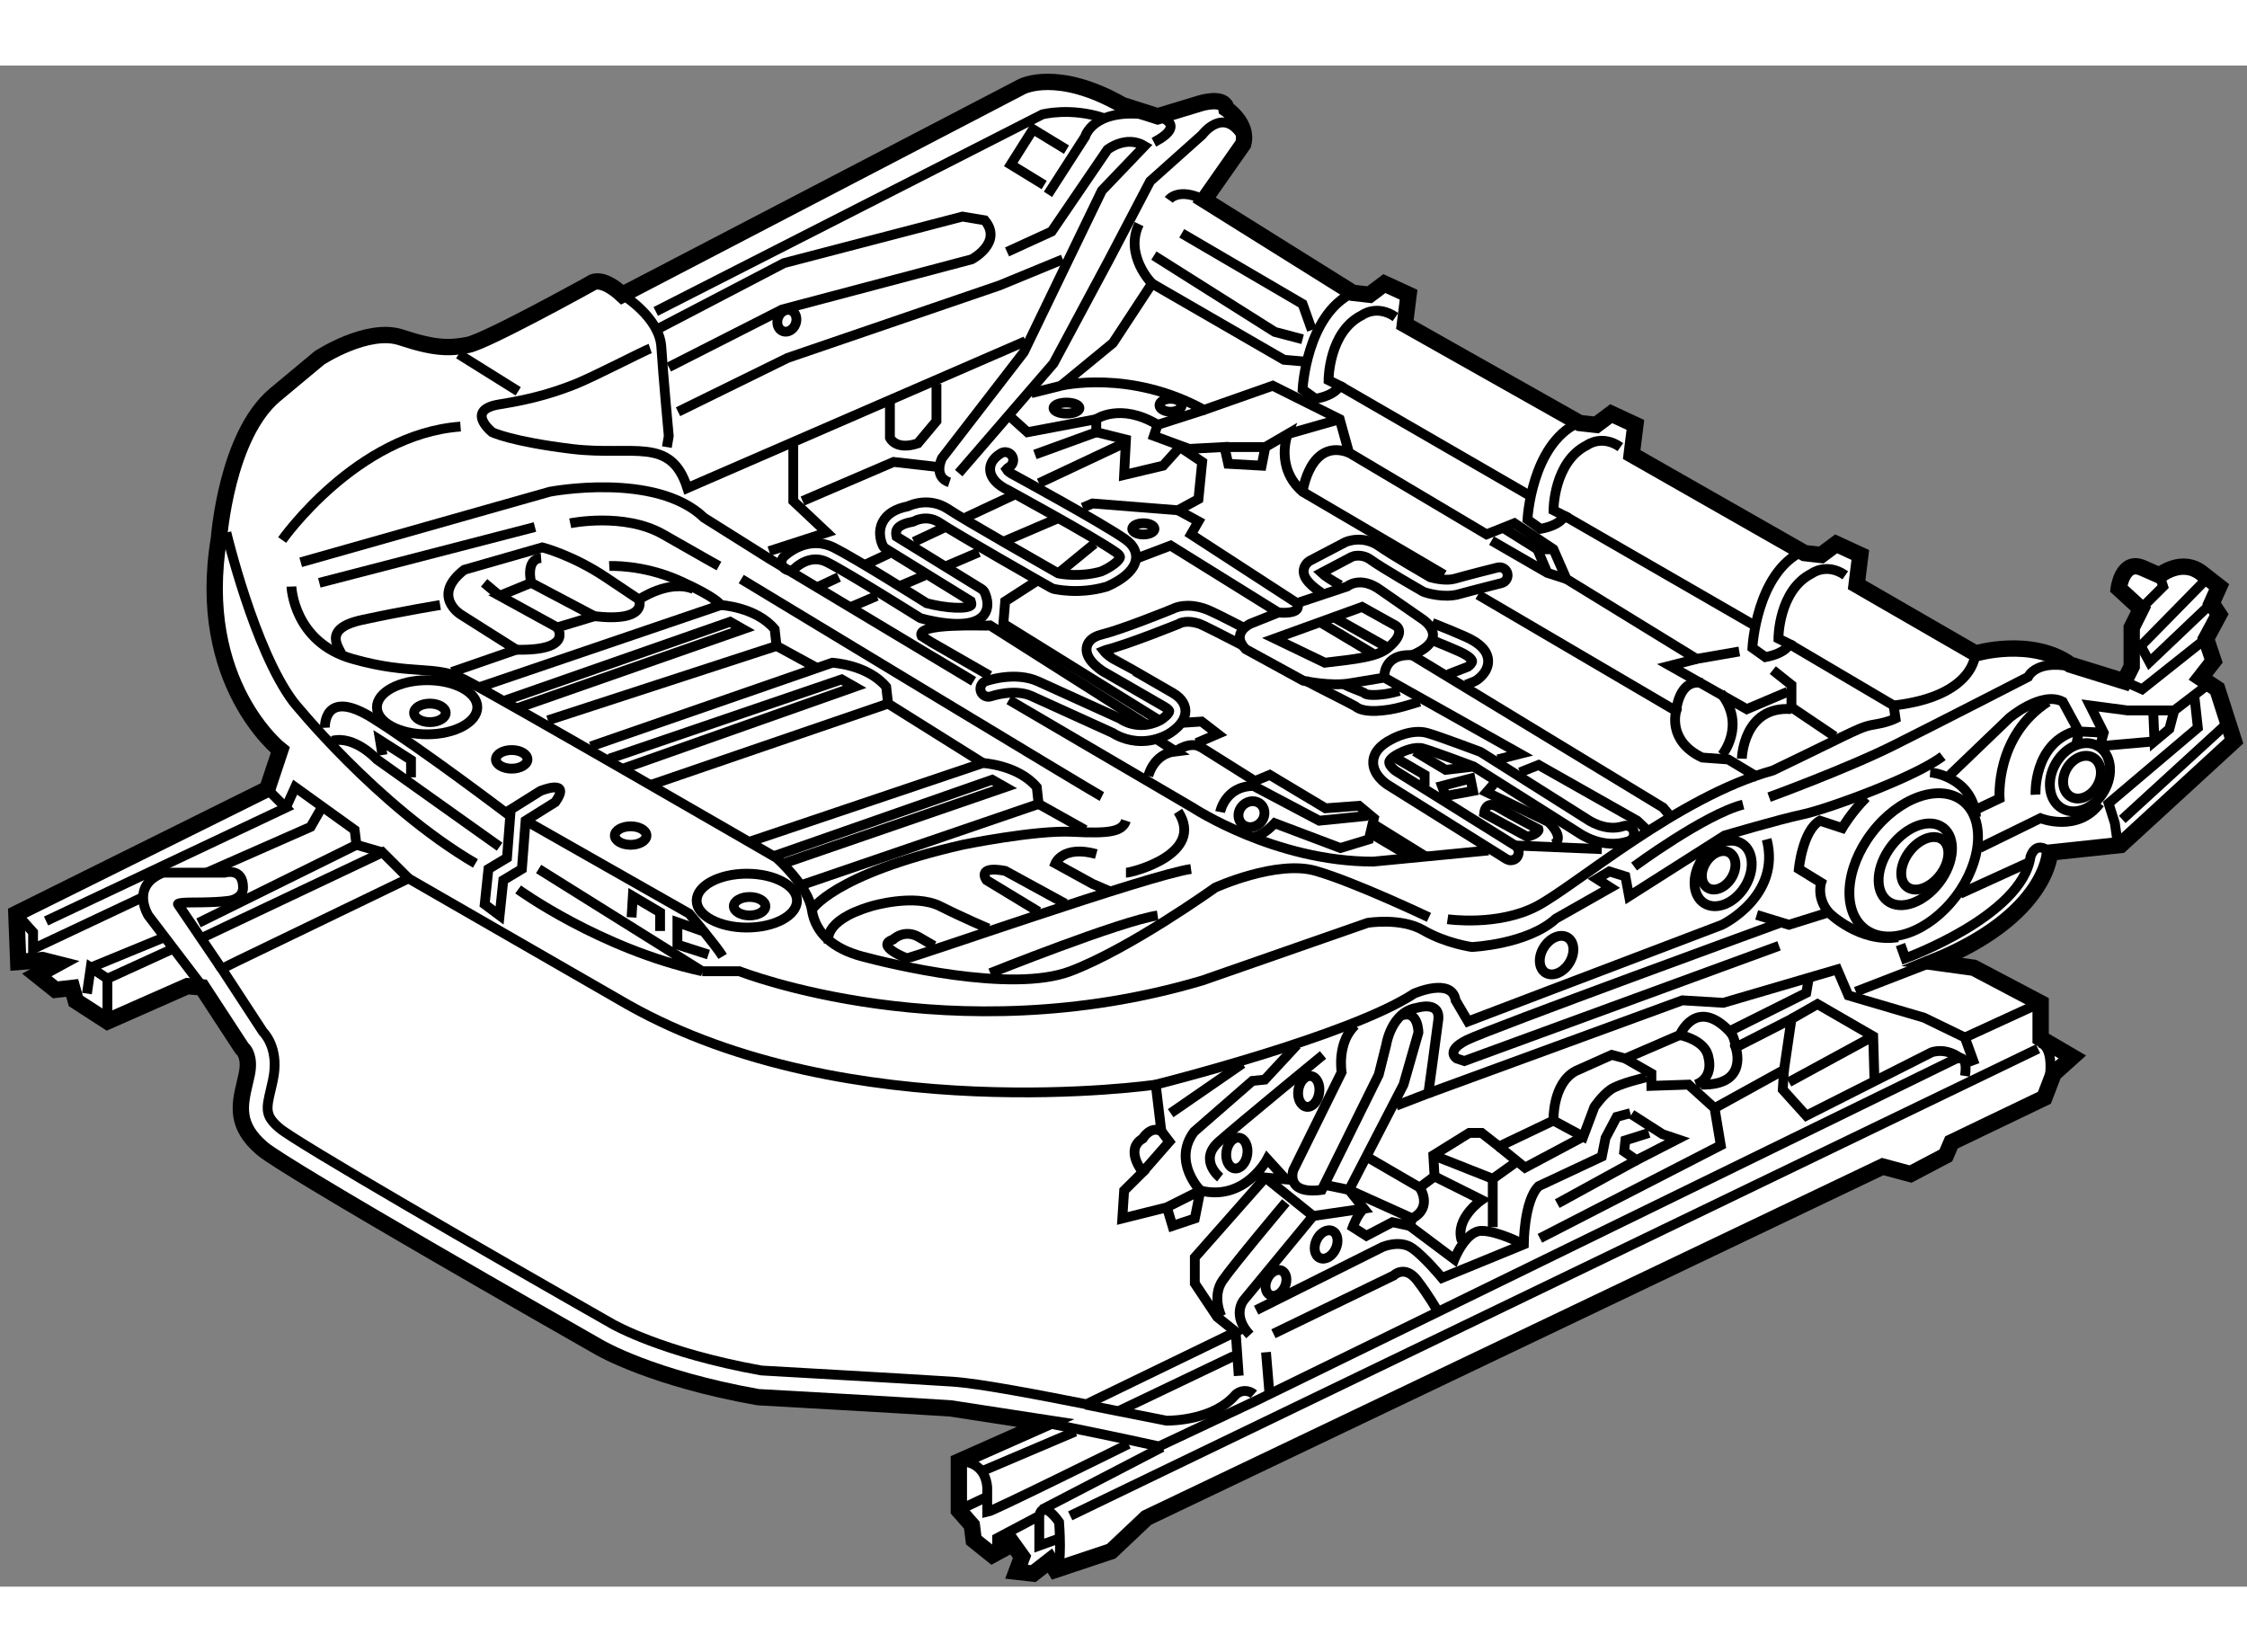 <?xml version="1.0" encoding="utf-8"?>
<!-- Generator: Adobe Illustrator 15.1.0, SVG Export Plug-In . SVG Version: 6.00 Build 0)  -->
<!DOCTYPE svg PUBLIC "-//W3C//DTD SVG 1.1//EN" "http://www.w3.org/Graphics/SVG/1.1/DTD/svg11.dtd">
<svg version="1.1" xmlns="http://www.w3.org/2000/svg" xmlns:xlink="http://www.w3.org/1999/xlink" x="0px" y="0px" width="244.8px"
	 height="180px" viewBox="20.782 131.733 68.759 46.547" enable-background="new 0 0 244.8 180" xml:space="preserve">
	
<rect x="20.782" y="131.733" width="68.759" height="46.547" fill="#808080" stroke="none"/>
	
<g><path fill="#FFFFFF" stroke="#000000" stroke-width="0.5" d="M49.865,172.824c-1.741-0.112-5.814-0.339-5.854-0.341
				c-0.017,0-0.034-0.002-0.05-0.005c-3.221-0.575-4.792-1.491-4.858-1.53c-0.97-0.551-9.546-5.438-10.293-6.07
				c-0.842-0.712-0.694-1.343-0.537-2.012c0.019-0.082,0.04-0.171,0.06-0.263c0.112-0.524-0.095-0.74-0.104-0.751
				c-0.029-0.023-0.044-0.045-0.065-0.076l-1.199-1.834l-0.449-0.038l-2.446,1.079l-0.967-0.625l-0.113-0.4l-0.512,0.058
				l-0.569-0.455l0.626-0.341l-0.456-0.115l-0.739,0.059l-0.057-1.479l7.678-3.812l0.398-1.194c0,0-2.616-2.047-1.876-6.483
				c0,0,0.228-3.128,1.706-4.379l1.366-1.138c0,0,1.478-0.968,2.502-0.626c1.024,0.34,1.479,0.34,2.048,0.228
				c0.569-0.113,3.754-1.877,3.754-1.877s0.285-0.285,0.967,0.341l12.229-6.369c0,0,1.08-0.57,3.071,0.566l1.082,0.344l1.308-0.397
				c0,0,0.739-0.229,0.795,0.168c0,0,0.683,0.456,0.513,1.08l-1.196,1.707l4.55,2.844l0.513,0.058l0.454-0.341l0.74,0.341
				l-0.114,0.91l5.346,3.016l0.513,0.057l0.456-0.343l0.739,0.343l-0.113,0.908l5.29,3.015l0.511,0.058l0.456-0.341l0.739,0.341
				l-0.113,0.911l3.64,2.102c0,0,1.707-0.51,2.901,0.344l1.649,0.511l0.228-0.456v-1.191l0.284-0.569l-0.682-0.627
				c0,0,0.113-0.909,0.739-0.624l0.513,0.225c0,0,0.682-0.566,1.307-0.057l0.513,0.401l-0.228,0.51l0.228,0.343l-0.398,0.739
				l0.228,0.683l-0.4,0.512l0.513,0.341l0.511,1.593l-3.469,3.184l-2.161,0.23c0,0-0.057,1.932-3.583,3.354l1.251,0.172l2.047,1.079
				v1.083l0.968,0.566l-0.57,0.513l-0.283,0.738l-2.844,1.365l-0.171,0.399l-1.08,0.569l-0.854-0.229l-22.524,10.75l-1.081,1.022
				l-1.706,0.569l-0.172-0.283l-0.511,0.398l-0.511-0.058l0.17-0.455l-0.285-0.398l-0.626,0.342l-0.568-0.455l-0.057-0.457
				l-0.398-0.455v-1.495l2.654-1.177L49.865,172.824z"></path><path fill="none" stroke="#000000" stroke-width="0.3" d="M27.568,159.371l1.257,1.923c0.145,0.152,0.492,0.626,0.309,1.481
				c-0.021,0.098-0.043,0.19-0.063,0.281c-0.143,0.604-0.191,0.811,0.269,1.197c0.521,0.44,6.372,3.822,10.176,5.986
				c0.02,0.011,1.524,0.88,4.566,1.426c0.346,0.021,4.164,0.234,5.837,0.341c0.861,0.056,2.732,0.422,4.106,0.692l4.57-2.216
				l-0.568-0.457l-0.683-1.024v-0.796l2.16-2.445l0.625,0.057l-0.568-0.624c0,0-0.683,1.307-2.047,0.965l-0.17,0.854l-0.684,0.229
				l-0.17-0.569l-1.365,0.341l0.056-0.854l0.57-0.566c0,0-0.57-0.686,0-1.026c0,0,0.228-0.398,0.568-0.226l-0.171-1.423
				c0,0-9.385,1.365-16.152-2.446l-6.713-3.865l-5.175,2.499L27.568,159.371z"></path><path fill="none" stroke="#000000" stroke-width="0.3" d="M54,172.708c1.075,0.221,2.269,0.446,2.479,0.493
				c0.219,0,1.442-0.036,2.091-0.772c0.15-0.169,0.408-0.185,0.579-0.036"></path><path fill="none" stroke="#000000" stroke-width="0.3" d="M62.176,138.687c-1.422,0.685-1.535,2.958-1.535,2.958l0.398,0.286
				c0.626-0.114,0.739-0.399,0.739-0.399l-0.342-0.17c0,0,0-1.479,1.024-1.99c0,0,0.454-0.341,1.024,0.057"></path><path fill="none" stroke="#000000" stroke-width="0.3" d="M69.058,142.67c-1.42,0.681-1.535,2.955-1.535,2.955l0.398,0.286
				c0.625-0.114,0.739-0.397,0.739-0.397l-0.341-0.172c0,0,0-1.479,1.024-1.991c0,0,0.455-0.341,1.023,0.058"></path><path fill="none" stroke="#000000" stroke-width="0.3" d="M75.941,146.593c-1.422,0.682-1.535,2.959-1.535,2.959l0.398,0.283
				c0.625-0.115,0.739-0.398,0.739-0.398l-0.341-0.169c0,0,0-1.479,1.023-1.993c0,0,0.456-0.341,1.023,0.057"></path><line fill="none" stroke="#000000" stroke-width="0.3" x1="61.779" y1="141.531" x2="67.581" y2="144.887"></line><line fill="none" stroke="#000000" stroke-width="0.3" x1="68.66" y1="145.514" x2="74.576" y2="148.927"></line><path fill="none" stroke="#000000" stroke-width="0.3" d="M60.698,140.791l-0.627-0.054l-4.038-2.334l-1.194,1.82l-1.592,1.308
				c0,0,2.104-0.511,4.378,0.74l2.104-0.74l2.048,1.023l0.285,1.025l4.208,2.5l0.853-0.34l1.194,0.796l0.398,0.91l3.982,2.445
				l1.308-0.227"></path><polyline fill="none" stroke="#000000" stroke-width="0.3" points="56.091,137.549 59.788,139.883 60.642,140.109 		"></polyline><polyline fill="none" stroke="#000000" stroke-width="0.3" points="56.944,136.867 60.642,139.03 60.925,139.826 		"></polyline><path fill="none" stroke="#000000" stroke-width="0.3" d="M56.034,138.403c0,0-0.854-0.854-0.398-1.819"></path><path fill="none" stroke="#000000" stroke-width="0.3" d="M56.546,135.843c0,0,0.284-0.398,1.08,0"></path><path fill="none" stroke="#000000" stroke-width="0.3" d="M50.119,144.205l2.9-3.356l1.707-3.186l1.251-2.389l1.592-1.422
				c0,0,0.625-0.851,1.195,0"></path><path fill="none" stroke="#000000" stroke-width="0.3" d="M56.206,133.285c0,0,0.967,0.227-0.114,0.796"></path><path fill="none" stroke="#000000" stroke-width="0.3" d="M52.85,135.674l1.137-1.765c0,0,0.227-0.854,1.82-0.682"></path><path fill="none" stroke="#000000" stroke-width="0.3" d="M40.848,139.257l11.831-6.029c0,0,0.853-0.226,1.876,0.112"></path><path fill="none" stroke="#000000" stroke-width="0.3" d="M40.848,139.826l3.925-2.048l5.46-1.423l0.682,0.114
				c0.57,0.681-0.397,1.193-0.397,1.193l-5.802,1.536l-3.469,1.763"></path><polyline fill="none" stroke="#000000" stroke-width="0.3" points="52.734,135.39 51.712,134.763 52.394,133.684 53.417,134.307 
						"></polyline><polyline fill="none" stroke="#000000" stroke-width="0.3" points="41.53,142.327 44.886,140.679 51.37,138.46 53.305,137.663 		
				"></polyline><path fill="none" stroke="#000000" stroke-width="0.3" d="M51.598,137.436l1.365-0.625l1.707-2.504c0,0,0.568-0.454,1.137-0.113
				l-1.308,1.366l-2.39,4.947l-2.502,3.242c0,0-0.285,0.57,0.228,0.739"></path><ellipse transform="matrix(-0.931 -0.366 0.366 -0.931 35.557 285.936)" fill="none" stroke="#000000" stroke-width="0.3" cx="44.886" cy="139.597" rx="0.284" ry="0.342"></ellipse><polyline fill="none" stroke="#000000" stroke-width="0.3" points="44.317,146.593 46.081,146.023 45.057,145.059 45.057,143.351 
						"></polyline><path fill="none" stroke="#000000" stroke-width="0.3" d="M48.014,142.042v1.082c0,0,0.17,0.398,0.854,0.17l0.57-0.682v-1.137"></path><polyline fill="none" stroke="#000000" stroke-width="0.3" points="75.03,150.233 75.601,150.688 75.601,151.37 76.927,152.263 		
				"></polyline><path fill="none" stroke="#000000" stroke-width="0.3" d="M66.009,147.926l6.065,3.559c0,0-0.285,0.911,0.796,1.424l0.797,0.058
				l0.91,0.548"></path><path fill="none" stroke="#000000" stroke-width="0.3" d="M64.972,147.316l-4.331-2.542c-0.854-0.742-0.456-1.765-0.456-1.765
				l-0.683,0.398l-0.113,0.57l-1.023-0.057l-0.114-0.514l-1.08,0.058l-1.081-0.398l0.114-0.341c-1.138-0.685-1.877-0.172-1.877-0.172
				v0.398l0.909,0.227l-0.057,1.083l1.194-0.284l0.512-0.57l0.683,0.455l-0.114,1.138l-0.626,0.341l0.626,0.341l-0.228,0.397
				l3.241,2.105l1.537-0.51c0,0,0.398-0.345,1.023,0.112l1.309,0.909c0,0,0.853,0.57-0.342,1.08l7.679,4.666l0.208,0.247"></path><path fill="none" stroke="#000000" stroke-width="0.3" d="M61.323,150.007l-1.535-0.739l2.673-0.968l1.024,0.57
				c0,0,0.366,0.187-0.228,0.682C62.915,149.835,62.29,149.892,61.323,150.007z"></path><path fill="none" stroke="#000000" stroke-width="0.3" d="M50.082,148.818c-0.437,0-0.908-0.112-1.108-0.167
				c-0.024-0.008-0.045-0.016-0.066-0.031c-0.022-0.013-2.16-1.361-2.823-1.693c-0.512-0.256-0.95,0.163-0.969,0.182
				c-0.097,0.097-0.253,0.097-0.347-0.002c-0.095-0.095-0.095-0.25,0-0.347c0.028-0.025,0.704-0.688,1.535-0.273
				c0.648,0.325,2.553,1.522,2.834,1.699c0.608,0.159,1.25,0.188,1.361,0.06c0.01-0.01,0.013-0.053-0.011-0.122l-2.603-1.605
				c-0.039-0.022-0.07-0.057-0.089-0.099c-0.02-0.036-0.177-0.372-0.008-0.711c0.126-0.247,0.386-0.413,0.774-0.488
				c0.152-0.07,0.693-0.273,1.238,0.088c0.469,0.315,3.046,1.782,3.365,1.964c0.131,0.027,0.685,0.118,1.309-0.057
				c0.267-0.112,0.567-0.322,0.582-0.442c0.002-0.034-0.047-0.091-0.129-0.148c-0.719-0.499-3.306-1.904-3.333-1.92
				c-0.071-0.03-0.494-0.244-0.514-0.596c-0.007-0.138,0.044-0.339,0.334-0.513c0.116-0.069,0.267-0.031,0.337,0.084
				c0.07,0.116,0.032,0.268-0.085,0.337c-0.053,0.032-0.079,0.059-0.089,0.071c0.028,0.05,0.142,0.135,0.238,0.177
				c0.121,0.067,2.65,1.443,3.392,1.957c0.309,0.213,0.354,0.447,0.337,0.603c-0.052,0.481-0.755,0.792-0.896,0.852
				c-0.007,0.002-0.017,0.004-0.024,0.007c-0.851,0.243-1.577,0.065-1.606,0.061c-0.022-0.008-0.043-0.016-0.063-0.027
				c-0.119-0.065-2.914-1.656-3.427-1.999c-0.383-0.256-0.765-0.048-0.769-0.045c-0.023,0.013-0.049,0.021-0.077,0.025
				c-0.239,0.043-0.402,0.125-0.456,0.232c-0.037,0.075-0.025,0.161-0.011,0.214l2.601,1.604c0.043,0.029,0.077,0.065,0.096,0.109
				c0.16,0.359,0.066,0.582-0.041,0.707C50.708,148.755,50.405,148.818,50.082,148.818L50.082,148.818z"></path><path fill="none" stroke="#000000" stroke-width="0.3" d="M58.84,149.493c-0.488-0.251-1.261-0.647-1.348-0.675
				c-0.385-0.129-0.589-0.023-0.599-0.021c-0.006,0.005-0.02,0.013-0.026,0.016c-0.064,0.025-1.561,0.632-2.252,0.806
				c-0.026,0.009-0.047,0.013-0.063,0.02c0.049,0.064,0.153,0.155,0.249,0.218l0,0c0.001,0,1.188,0.679,1.869,1.075
				c0.324,0.189,0.389,0.412,0.386,0.566c-0.008,0.398-0.472,0.666-0.566,0.716c-0.284,0.144-0.55,0.192-0.782,0.192l0,0
				c-0.457,0-0.786-0.19-0.875-0.25l-2.484-1.128c-0.521-0.237-1.231,0.004-1.238,0.007c-0.128,0.045-0.269-0.021-0.314-0.148
				s0.021-0.271,0.148-0.314c0.037-0.013,0.899-0.314,1.607,0.008l2.503,1.136c0.014,0.009,0.028,0.017,0.042,0.027
				c0.02,0.013,0.522,0.355,1.167,0.036c0.147-0.08,0.298-0.227,0.299-0.291c0-0.013-0.025-0.063-0.142-0.13
				c-0.683-0.398-1.876-1.081-1.876-1.081c-0.178-0.114-0.563-0.402-0.509-0.738c0.022-0.135,0.12-0.312,0.458-0.396
				c0.627-0.155,2.029-0.724,2.173-0.782c0.093-0.048,0.438-0.191,0.978-0.008c0.159,0.051,0.628,0.285,1.219,0.595"></path><path fill="none" stroke="#000000" stroke-width="0.3" d="M64.223,151.196c-0.354,0.114-0.691,0.21-0.928,0.246
				c-0.628,0.098-0.913,0.01-1.04-0.102c-0.358-0.197-1.11-0.561-1.519-0.785"></path><path fill="none" stroke="#000000" stroke-width="0.3" d="M64.609,148.791c0.363,0.142,0.725,0.29,1.022,0.423
				c0.443,0.197,0.668,0.432,0.688,0.715c0.024,0.371-0.333,0.604-0.375,0.627c-0.011,0.008-0.023,0.013-0.035,0.019
				c-0.017,0.008-0.116,0.047-0.269,0.106"></path><path fill="none" stroke="#000000" stroke-width="0.3" d="M61.216,147.865c-0.303-0.202-0.514-0.408-0.539-0.604
				c-0.017-0.136,0.04-0.266,0.157-0.354c0.011-0.009,0.021-0.013,0.033-0.021l1.082-0.567c0.039-0.018,0.547-0.23,1.053,0.131
				c0.354,0.252,1.383,0.845,1.548,0.942c0.142,0.04,0.493,0.116,0.744,0.046c0.397-0.114,1.279-0.336,1.315-0.344
				c0.133-0.033,0.265,0.048,0.299,0.177c0.033,0.134-0.048,0.267-0.18,0.3c-0.009,0.003-0.91,0.229-1.3,0.338
				c-0.459,0.13-0.996-0.039-1.056-0.06c-0.015-0.005-0.03-0.01-0.043-0.018c-0.049-0.029-1.211-0.692-1.614-0.981
				c-0.278-0.197-0.554-0.091-0.557-0.089l-0.938,0.495c0.101,0.096,0.31,0.231,0.579,0.379"></path><path fill="none" stroke="#000000" stroke-width="0.3" d="M65.098,150.363c0.3-0.114,0.532-0.205,0.604-0.234
				c0.059-0.042,0.131-0.119,0.128-0.169c-0.004-0.047-0.091-0.161-0.396-0.297c-0.248-0.111-0.541-0.231-0.841-0.352"></path><path fill="none" stroke="#000000" stroke-width="0.3" d="M61.911,150.67c0.152,0.083,0.556,0.227,0.612,0.258
				c0.018,0.011,0.034,0.023,0.049,0.036c0.034,0.014,0.196,0.063,0.647-0.005c0.107-0.019,0.238-0.048,0.384-0.089"></path><line fill="none" stroke="#000000" stroke-width="0.3" x1="62.745" y1="155.239" x2="63.997" y2="155.979"></line><path fill="none" stroke="#000000" stroke-width="0.3" d="M67.011,156.053c-0.044,0-0.089-0.013-0.13-0.036l-3.64-2.276
				c-0.049-0.031-0.459-0.307-0.438-0.713c0.016-0.271,0.207-0.5,0.572-0.682c0.051-0.029,0.604-0.325,1.086-0.188
				c0.405,0.117,1.563,0.558,1.613,0.574c0.016,0.007,0.03,0.014,0.042,0.023l3.242,2.049c0.018,0.012,0.55,0.385,1.101,0.202
				c0.129-0.044,0.268,0.026,0.31,0.153c0.044,0.131-0.026,0.269-0.155,0.311c-0.793,0.265-1.5-0.239-1.53-0.26l-3.208-2.027
				c-0.168-0.063-1.197-0.451-1.551-0.552c-0.243-0.07-0.604,0.084-0.723,0.148c-0.225,0.113-0.306,0.213-0.31,0.273
				c-0.004,0.087,0.132,0.224,0.209,0.273l3.639,2.272c0.114,0.071,0.149,0.223,0.078,0.339
				C67.173,156.015,67.092,156.053,67.011,156.053L67.011,156.053z"></path><path fill="none" stroke="#000000" stroke-width="0.3" d="M60.469,148.186c0,0,0.229,0.343-0.568,0.286"></path><path fill="none" stroke="#000000" stroke-width="0.3" d="M63.143,150.462c0,0-0.056-0.742,0.854-0.685"></path><polyline fill="none" stroke="#000000" stroke-width="0.3" points="67.295,153.361 67.864,153.135 70.879,154.841 71.201,155.146 
						"></polyline><polyline fill="none" stroke="#000000" stroke-width="0.3" points="45.341,145.059 48.128,143.863 49.607,144.032 		"></polyline><polyline fill="none" stroke="#000000" stroke-width="0.3" points="56.265,151.778 51.485,148.813 51.541,148.128 52.508,147.505 
						"></polyline><path fill="none" stroke="#000000" stroke-width="0.3" d="M55.92,151.939l-4.835-3.069c-0.133,0.018-2.293-0.097-2.104,0.319
				l0.303,0.192l1.782,1.023"></path><line fill="none" stroke="#000000" stroke-width="0.3" x1="53.165" y1="147.271" x2="54.271" y2="146.366"></line><path fill="none" stroke="#000000" stroke-width="0.3" d="M55.543,146.824l1.06-0.402l3.298,2.05l-0.854,0.341
				c0,0-0.624,0.283-0.15,0.778l1.763,0.965c0,0,0.835,0.189,1.461,0.076l1.022-0.17l4.152,2.332l-0.681,0.172"></path><line fill="none" stroke="#000000" stroke-width="0.3" x1="56.206" y1="142.727" x2="57.626" y2="142.271"></line><line fill="none" stroke="#000000" stroke-width="0.3" x1="58.252" y1="143.408" x2="59.503" y2="143.408"></line><path fill="none" stroke="#000000" stroke-width="0.3" d="M60.642,144.774c0,0,0.226-1.65,1.422-1.194"></path><line fill="none" stroke="#000000" stroke-width="0.3" x1="60.186" y1="143.01" x2="61.779" y2="142.555"></line><line fill="none" stroke="#000000" stroke-width="0.3" x1="52.451" y1="143.635" x2="54.329" y2="142.953"></line><polyline fill="none" stroke="#000000" stroke-width="0.3" points="51.655,142.44 52.224,142.953 54.329,142.555 		"></polyline><line fill="none" stroke="#000000" stroke-width="0.3" x1="53.248" y1="141.531" x2="52.336" y2="141.759"></line><ellipse fill="none" stroke="#000000" stroke-width="0.3" cx="56.603" cy="142.129" rx="0.341" ry="0.198"></ellipse><ellipse fill="none" stroke="#000000" stroke-width="0.3" cx="53.417" cy="142.215" rx="0.398" ry="0.169"></ellipse><path fill="none" stroke="#000000" stroke-width="0.3" d="M27.14,160.131l-1.82-2.39c0,0-0.569-0.91,0.455-1.309h1.877
				c0,0,0.568-0.175,0.568,0.456c0,0.34-0.398,0.398-0.398,0.398s-0.284,0.057-1.137,0.057c-0.525,0-0.455,0.057-0.455,0.057
				l1.337,1.971"></path><polyline fill="none" stroke="#000000" stroke-width="0.3" points="24.069,160.983 24.069,159.675 23.558,159.335 23.443,160.131 
						"></polyline><line fill="none" stroke="#000000" stroke-width="0.3" x1="26.06" y1="158.765" x2="24.069" y2="159.675"></line><polyline fill="none" stroke="#000000" stroke-width="0.3" points="26.969,158.423 32.486,155.81 33.283,156.605 		"></polyline><line fill="none" stroke="#000000" stroke-width="0.3" x1="23.558" y1="159.335" x2="25.775" y2="158.423"></line><polyline fill="none" stroke="#000000" stroke-width="0.3" points="21.282,157.685 21.794,158.254 21.794,158.765 25.131,157.192 
						"></polyline><polyline fill="none" stroke="#000000" stroke-width="0.3" points="28.96,153.873 29.53,154.443 22.192,157.91 		"></polyline><polyline fill="none" stroke="#000000" stroke-width="0.3" points="29.53,154.443 29.814,153.815 31.634,155.124 31.69,155.579 
				26.856,157.968 		"></polyline><path fill="none" stroke="#000000" stroke-width="0.3" d="M27.709,146.023c0,0,0.853,3.585,2.048,5.178
				c0,0,2.559,3.184,5.574,4.948"></path><path fill="none" stroke="#000000" stroke-width="0.3" d="M36.07,157.741l0.113-1.079l0.569-0.343l0.114-1.479l0.91-0.569
				c0.512-0.739-0.456-0.341-0.456-0.341l-0.91,0.569l-0.114,1.479l-0.568,0.341l-0.114,1.081L36.07,157.741z"></path><path fill="none" stroke="#000000" stroke-width="0.3" d="M36.07,155.637l-3.754-2.671c0,0-0.682-0.743-1.365-0.57"></path><path fill="none" stroke="#000000" stroke-width="0.3" d="M37.264,156.319l5.005,3.129c-3.128-0.684-5.631-2.503-5.631-2.503"></path><path fill="none" stroke="#000000" stroke-width="0.3" d="M30.724,151.997c0,0-0.058-1.252,1.479-0.284
				c1.536,0.966,4.152,2.956,4.152,2.956"></path><path fill="none" stroke="#000000" stroke-width="0.3" d="M36.867,154.841l5.005,2.844c0,0,0.854,1.021,1.024,1.309"></path><path fill="none" stroke="#000000" stroke-width="0.3" d="M42.27,159.448h1.138c0,0,6.483,2.559,14.163,0.284l5.062-1.765
				c0,0,1.024-0.169,1.707,0.229c0.682,0.398,1.478,0.51,1.478,0.51s1.707-0.074,2.578-0.871l1.669-0.946l-0.418-0.267l0.38-0.229
				l0.493,0.154l0.113,0.605l2.921-1.857c0,0,1.667-0.494,2.388-0.646c0.721-0.15,3.45-1.137,4.285-1.782"></path><path fill="none" stroke="#000000" stroke-width="0.3" d="M29.7,147.676c0,0,0.057,1.703,1.877,2.216
				c1.82,0.514,2.502,0.172,3.412,0.626c0.911,0.454,9.556,5.461,9.556,5.461s0.967,0.853,1.08,1.592
				c0.114,0.738,0.683,1.194,1.536,1.423c0.852,0.227,4.551,1.138,6.369,0.455c1.821-0.684,4.437-2.56,4.437-2.56
				s1.877-0.854,3.072-0.513s3.469,1.423,3.469,1.423"></path><path fill="none" stroke="#000000" stroke-width="0.3" d="M29.984,146.934l7.622-2.159c0,0,3.242-0.626,4.72,0.796l1.991,1.251
				l6.256,3.753"></path><path fill="none" stroke="#000000" stroke-width="0.3" d="M52.166,140.167l-10.351,4.494c-0.512-1.594-1.649-0.969-3.526-1.195
				c-1.877-0.229-2.446-0.513-2.446-0.513s-0.854-0.682,0.228-0.853c1.081-0.17,1.763-0.398,2.332-0.625
				c0.568-0.229,2.104-1.025,2.275-1.083"></path><path fill="none" stroke="#000000" stroke-width="0.3" d="M39.824,138.744c0,0,1.137,0.684,1.194,1.595
				c0.058,0.908,0.228,2.729,0.228,2.729l-0.057,0.341"></path><line fill="none" stroke="#000000" stroke-width="0.3" x1="34.818" y1="140.564" x2="36.639" y2="141.702"></line><path fill="none" stroke="#000000" stroke-width="0.3" d="M29.416,146.252c0,0,2.274-3.242,5.459-3.471"></path><path fill="none" stroke="#000000" stroke-width="0.3" d="M34.61,150.29l1.972-0.682l-1.707-1.08c0,0-0.909-0.569,0.114-1.365
				l2.388-0.685c0,0,0.911,0.229,1.935,0.911c1.024,0.685,1.024,0.685,1.024,0.685s0.91-0.628,1.668-0.322"></path><polygon fill="none" stroke="#000000" stroke-width="0.3" points="38.971,148.584 37.037,147.562 36.07,147.959 37.833,148.927 		
				"></polygon><path fill="none" stroke="#000000" stroke-width="0.3" d="M39.426,147.048c0,0,1.024-0.057,2.162,0.457
				c1.138,0.511,1.251,0.737,1.251,0.737l-7.356,2.503"></path><path fill="none" stroke="#000000" stroke-width="0.3" d="M42.838,148.242c0,0,1.081,0.058,1.649,0.739l0.058,0.512l-6.997,2.277"></path><polyline fill="none" stroke="#000000" stroke-width="0.3" points="36.525,151.428 43.521,148.981 43.123,148.755 36.127,151.201 
						"></polyline><path fill="none" stroke="#000000" stroke-width="0.3" d="M40.715,153.74l7.243-2.482l-0.058-0.513
				c-0.568-0.682-1.649-0.738-1.649-0.738l-7.394,2.561"></path><polyline fill="none" stroke="#000000" stroke-width="0.3" points="39.843,153.249 46.935,150.745 46.536,150.518 39.426,152.944 
						"></polyline><path fill="none" stroke="#000000" stroke-width="0.3" d="M45.303,156.813l7.261-2.484l-0.056-0.513
				c-0.569-0.681-1.649-0.739-1.649-0.739l-7.148,2.41"></path><polyline fill="none" stroke="#000000" stroke-width="0.3" points="44.811,156.132 51.541,153.815 51.142,153.589 44.455,155.928 
						"></polyline><path fill="none" stroke="#000000" stroke-width="0.3" d="M51.655,151.144l5.63,3.3c0,0,2.503,1.649,5.518,1.649l3.527-0.341"></path><path fill="none" stroke="#000000" stroke-width="0.3" d="M46.138,158.556c0,0-0.227-0.646,1.308-1.098c0,0,1.309-0.397,2.104,0
				c0.796,0.398,1.479,0.682,1.479,0.682"></path><path fill="none" stroke="#000000" stroke-width="0.3" d="M52.564,157.627l-1.592-0.965c0,0-0.341-0.455,0.569-0.286l1.838,1.004"></path><path fill="none" stroke="#000000" stroke-width="0.3" d="M54.329,155.862c-1.024-0.283-1.252,0.287-1.252,0.287l1.137,0.625
				l0.531,0.229"></path><path fill="none" stroke="#000000" stroke-width="0.3" d="M45.625,157.57c0,0,0.625-1.079,4.607-1.991
				c0,0,2.218-0.455,3.355-0.398c1.138,0.059,1.536,0,1.649-0.34"></path><path fill="none" stroke="#000000" stroke-width="0.3" d="M55.237,156.433c0.171,0,2.446-0.57,1.593-1.876"></path><path fill="none" stroke="#000000" stroke-width="0.3" d="M57.228,156.319c-1.25,0.172-8.531,2.731-8.702,2.731
				c0,0-0.986-0.381-0.417-0.571c0,0,0.342-0.34,0.795-0.074c0.456,0.265,0.456,0.265,0.456,0.265"></path><path fill="none" stroke="#000000" stroke-width="0.3" d="M51.085,159.506c0,0,3.982-1.596,5.121-1.765"></path><line fill="none" stroke="#000000" stroke-width="0.3" x1="47.958" y1="151.258" x2="50.859" y2="153.076"></line><line fill="none" stroke="#000000" stroke-width="0.3" x1="44.545" y1="149.493" x2="45.796" y2="150.175"></line><line fill="none" stroke="#000000" stroke-width="0.3" x1="52.564" y1="154.328" x2="53.986" y2="155.124"></line><path fill="none" stroke="#000000" stroke-width="0.3" d="M54.499,154.102c-0.228-0.114-11.035-6.655-11.035-6.655"></path><path fill="none" stroke="#000000" stroke-width="0.3" d="M38.231,145.74c0,0,1.65-0.342,2.845,0.34
				c1.194,0.685,1.706,0.968,1.706,0.968"></path><path fill="none" stroke="#000000" stroke-width="0.3" d="M31.236,149.777c0-0.169-0.683-0.796,0.625-1.08
				c1.308-0.283,2.389-0.455,2.389-0.455"></path><line fill="none" stroke="#000000" stroke-width="0.3" x1="30.553" y1="147.562" x2="37.151" y2="145.854"></line><ellipse fill="none" stroke="#000000" stroke-width="0.3" cx="43.72" cy="157.458" rx="0.483" ry="0.283"></ellipse><ellipse fill="none" stroke="#000000" stroke-width="0.3" cx="40.08" cy="155.296" rx="0.484" ry="0.283"></ellipse><path fill="none" stroke="#000000" stroke-width="0.3" d="M36.923,152.966c0,0.154-0.217,0.283-0.483,0.283
				c-0.267,0-0.483-0.129-0.483-0.283c0-0.16,0.216-0.287,0.483-0.287C36.706,152.679,36.923,152.806,36.923,152.966z"></path><ellipse fill="none" stroke="#000000" stroke-width="0.3" cx="43.635" cy="157.287" rx="1.535" ry="0.824"></ellipse><ellipse fill="none" stroke="#000000" stroke-width="0.3" cx="33.937" cy="151.541" rx="0.484" ry="0.284"></ellipse><ellipse fill="none" stroke="#000000" stroke-width="0.3" cx="33.852" cy="151.37" rx="1.536" ry="0.828"></ellipse><path fill="none" stroke="#000000" stroke-width="0.3" d="M56.148,162.917c0,0,5.916-1.479,7.906-2.786
				c0,0,1.156-0.513,1.27,0.207l0.38,0.646l7.773-2.958c0,0,1.82-0.872,1.366-2.615"></path><path fill="none" stroke="#000000" stroke-width="0.3" d="M65.078,157.856c0,0,1.537,0.226,2.73-0.398
				c1.194-0.627,4.323-3.356,7.222-4.152c2.705-1.298,2.637-1.332,3.187-1.423c0.341-0.058,0.568-0.17,0.568-0.17l-0.057-0.397
				l-3.185-1.879"></path><path fill="none" stroke="#000000" stroke-width="0.3" d="M81.23,149.72c0,0,0,1.31-2.503,1.596"></path><line fill="none" stroke="#000000" stroke-width="0.3" x1="61.19" y1="148.773" x2="62.784" y2="149.724"></line><line fill="none" stroke="#000000" stroke-width="0.3" x1="61.608" y1="148.622" x2="63.258" y2="149.552"></line><line fill="none" stroke="#000000" stroke-width="0.3" x1="46.45" y1="147.387" x2="45.758" y2="147.712"></line><line fill="none" stroke="#000000" stroke-width="0.3" x1="47.985" y1="146.666" x2="47.248" y2="147.012"></line><line fill="none" stroke="#000000" stroke-width="0.3" x1="49.658" y1="145.88" x2="48.75" y2="146.307"></line><line fill="none" stroke="#000000" stroke-width="0.3" x1="51.827" y1="144.863" x2="50.349" y2="145.556"></line><line fill="none" stroke="#000000" stroke-width="0.3" x1="55.124" y1="143.314" x2="52.576" y2="144.513"></line><polyline fill="none" stroke="#000000" stroke-width="0.3" points="53.916,145.261 54.213,145.134 56.83,145.342 		"></polyline><path fill="none" stroke="#000000" stroke-width="0.3" d="M51.482,146.305c0.95-0.406,1.663-0.713,1.663-0.713"></path><path fill="none" stroke="#000000" stroke-width="0.3" d="M49.712,147.062c0.342-0.146,0.688-0.294,1.022-0.438"></path><path fill="none" stroke="#000000" stroke-width="0.3" d="M48.36,147.642c0.227-0.097,0.467-0.2,0.715-0.305"></path><path fill="none" stroke="#000000" stroke-width="0.3" d="M46.782,148.318c0,0,0.325-0.139,0.828-0.354"></path><polyline fill="none" stroke="#000000" stroke-width="0.3" points="27.103,156.433 30.288,155.03 30.591,154.5 		"></polyline><line fill="none" stroke="#000000" stroke-width="0.3" x1="31.69" y1="155.579" x2="32.486" y2="155.81"></line><path fill="none" stroke="#000000" stroke-width="0.3" d="M37.833,148.927c0,0,0.531,0.719-1.251,0.682"></path><path fill="none" stroke="#000000" stroke-width="0.3" d="M40.336,148.074c0,0,0.303,0.699-1.365,0.51"></path><path fill="none" stroke="#000000" stroke-width="0.3" d="M37.037,147.562c0,0-0.189-0.722,0.303-0.76"></path><line fill="none" stroke="#000000" stroke-width="0.3" x1="36.07" y1="147.959" x2="35.596" y2="147.562"></line><ellipse fill="none" stroke="#000000" stroke-width="0.3" cx="55.769" cy="145.911" rx="0.341" ry="0.172"></ellipse><path fill="none" stroke="#000000" stroke-width="0.3" d="M56.944,151.847l0.607-0.04l0.493,0.38l-0.53,0.227l0.038,0.19
				l1.631,1.024l0.454-0.189l1.707,1.022l1.023-0.076l0.456,0.38l-0.152,0.646l-0.872,0.266l-2.01-0.759c0,0-0.38,0.419-0.683,0.419"></path><path fill="none" stroke="#000000" stroke-width="0.3" d="M58.119,154.575c0,0,0.152-0.797,1.023-0.797l2.01,1.063l1.479-0.15"></path><path fill="none" stroke="#000000" stroke-width="0.3" d="M55.92,153.476c0,0,0.151-0.682,0.834-0.758l-0.531-0.341"></path><path fill="none" stroke="#000000" stroke-width="0.3" d="M56.754,152.718c0,0,0.455-0.341,0.796-0.114"></path><ellipse transform="matrix(-0.696 -0.718 0.718 -0.696 -10.812 304.751)" fill="none" stroke="#000000" stroke-width="0.3" cx="59.139" cy="154.666" rx="0.379" ry="0.416"></ellipse><line fill="none" stroke="#000000" stroke-width="0.3" x1="62.822" y1="154.954" x2="64.414" y2="155.941"></line><polyline fill="none" stroke="#000000" stroke-width="0.3" points="64.074,152.718 65.02,153.285 65.877,153.184 		"></polyline><path fill="none" stroke="#000000" stroke-width="0.3" d="M66.537,153.664l-0.265,0.305l1.896,0.911c0,0,0.531,0.492,0.151,0.683"></path><path fill="none" stroke="#000000" stroke-width="0.3" d="M67.523,155.336c0.378-0.115,0.341-0.229,0.341-0.229
				s-0.872-0.456-1.25-0.683c-0.38-0.229-0.418,0.19-0.418,0.19L67.523,155.336z"></path><polyline fill="none" stroke="#000000" stroke-width="0.3" points="63.466,152.908 64.376,153.438 64.376,153.778 		"></polyline><polygon fill="none" stroke="#000000" stroke-width="0.3" points="64.907,153.778 65.779,153.551 65.855,153.931 65.02,154.084 		
				"></polygon><line fill="none" stroke="#000000" stroke-width="0.3" x1="67.142" y1="155.6" x2="69.798" y2="155.712"></line><polyline fill="none" stroke="#000000" stroke-width="0.3" points="75.486,150.896 74.234,151.428 71.884,150.1 72.699,149.892 		
				"></polyline><path fill="none" stroke="#000000" stroke-width="0.3" d="M72.074,151.484c0,0,0.075-1.005,0.796-0.853"></path><path fill="none" stroke="#000000" stroke-width="0.3" d="M73.476,152.832c0,0,0.758-0.91-0.038-1.897"></path><path fill="none" stroke="#000000" stroke-width="0.3" d="M74.083,152.944c0,0,0.038-1.629,1.518-1.517"></path><polyline fill="none" stroke="#000000" stroke-width="0.3" points="68.717,147.446 68.131,147.257 66.424,146.271 		"></polyline><polyline fill="none" stroke="#000000" stroke-width="0.3" points="68.319,146.536 67.826,146.536 66.802,145.894 		"></polyline><line fill="none" stroke="#000000" stroke-width="0.3" x1="68.131" y1="147.257" x2="67.826" y2="146.536"></line><polyline fill="none" stroke="#000000" stroke-width="0.3" points="32.486,152.832 32.411,152.377 33.359,152.982 33.359,153.514 
						"></polyline><polyline fill="none" stroke="#000000" stroke-width="0.3" points="40.108,157.799 40.147,157.153 40.981,157.646 40.981,158.216 
						"></polyline><polyline fill="none" stroke="#000000" stroke-width="0.3" points="42.27,158.216 41.511,157.95 41.511,158.632 42.46,158.937 		
				"></polyline><path fill="none" stroke="#000000" stroke-width="0.3" d="M70.785,156.243c0,0,2.161-1.593,3.336-1.895"></path><path fill="none" stroke="#000000" stroke-width="0.3" d="M74.917,154.121c0,0,2.389-0.872,3.83-1.594
				c1.44-0.721,4.095-2.086,4.095-2.086s0.266-0.606,1.517-0.267"></path><ellipse transform="matrix(-0.845 -0.535 0.535 -0.845 51.988 328.07)" fill="none" stroke="#000000" stroke-width="0.3" cx="73.609" cy="156.49" rx="0.778" ry="1.08"></ellipse><ellipse transform="matrix(-0.845 -0.535 0.535 -0.845 51.688 327.735)" fill="none" stroke="#000000" stroke-width="0.3" cx="73.344" cy="156.376" rx="0.457" ry="0.634"></ellipse><path fill="none" stroke="#000000" stroke-width="0.3" d="M68.028,158.713c-0.188,0.293-0.167,0.645,0.046,0.78
				c0.214,0.132,0.539,0.003,0.726-0.294c0.188-0.297,0.167-0.646-0.046-0.781C68.541,158.282,68.215,158.416,68.028,158.713z"></path><path fill="none" stroke="#000000" stroke-width="0.3" d="M59.503,165.761l1.461,1.176l1.554-0.226l-0.455-0.571l1.667-3.223
				l0.456-1.594c0,0,0-0.681-0.494-0.53"></path><path fill="none" stroke="#000000" stroke-width="0.3" d="M62.252,161.098c-0.568,0.531-0.416,1.439-0.416,1.439l-1.479,2.997
				c0,0-0.266,0.757,0.871,0.605l1.744-3.525l0.228-0.91c0,0,0.153-1.025,0.949-1.138c0,0,0.721-0.229,0.644,0.378
				c-0.076,0.609-0.303,2.237-0.303,2.237l-0.986,0.38"></path><polyline fill="none" stroke="#000000" stroke-width="0.3" points="64.49,163.182 72.263,160.338 73.515,160.414 77.003,159.392 
				77.344,160.188 79.658,160.869 80.908,161.476 81.211,162.311 		"></polyline><line fill="none" stroke="#000000" stroke-width="0.3" x1="83.221" y1="160.414" x2="80.908" y2="161.476"></line><line fill="none" stroke="#000000" stroke-width="0.3" x1="79.922" y1="159.163" x2="77.571" y2="160.073"></line><path fill="none" stroke="#000000" stroke-width="0.3" d="M78.937,158.632l0.15,0.419c0,0,3.565-1.291,3.83-3.109
				c0,0,0.152-0.531,0.588-0.132"></path><line fill="none" stroke="#000000" stroke-width="0.3" x1="80.757" y1="157.078" x2="82.917" y2="156.093"></line><ellipse transform="matrix(-0.796 -0.605 0.605 -0.796 48.041 328.522)" fill="none" stroke="#000000" stroke-width="0.3" cx="79.372" cy="156.167" rx="1.612" ry="2.466"></ellipse><ellipse transform="matrix(-0.797 -0.605 0.605 -0.797 48.62 328.851)" fill="none" stroke="#000000" stroke-width="0.3" cx="79.633" cy="156.246" rx="0.59" ry="0.903"></ellipse><ellipse transform="matrix(-0.796 -0.605 0.605 -0.796 48.131 328.511)" fill="none" stroke="#000000" stroke-width="0.3" cx="79.408" cy="156.147" rx="0.921" ry="1.407"></ellipse><path fill="none" stroke="#000000" stroke-width="0.3" d="M79.846,153.361c0,0,1.289,0.114,1.404,1.365"></path><path fill="none" stroke="#000000" stroke-width="0.3" d="M74.537,157.724l0.986,0.302l1.214-0.379c0,0,0.948,0.948,2.123,0.759"></path><path fill="none" stroke="#000000" stroke-width="0.3" d="M76.737,157.646c-0.378-0.457-0.228-0.908-0.228-0.908l-0.682-0.419
				c0,0,0.113-1.174,0.644-1.479l0.683,0.226c0,0,0.283-0.485,0.733-0.933"></path><polyline fill="none" stroke="#000000" stroke-width="0.3" points="88.454,150.595 87.316,151.466 85.876,151.466 84.738,151.315 
				85.156,152.148 85.044,152.559 		"></polyline><polyline fill="none" stroke="#000000" stroke-width="0.3" points="85.781,150.574 86.331,150.82 88.284,149.268 		"></polyline><polyline fill="none" stroke="#000000" stroke-width="0.3" points="88.302,147.446 86.292,149.493 86.558,149.988 88.454,148.186 
						"></polyline><polyline fill="none" stroke="#000000" stroke-width="0.3" points="86.292,148.357 86.976,147.676 86.862,147.331 		"></polyline><ellipse transform="matrix(-0.866 -0.5 0.5 -0.866 80.845 328.696)" fill="none" stroke="#000000" stroke-width="0.3" cx="84.492" cy="153.509" rx="0.853" ry="1.1"></ellipse><path fill="none" stroke="#000000" stroke-width="0.3" d="M84.029,153.24c-0.19,0.331-0.138,0.719,0.118,0.866
				c0.255,0.148,0.619,0,0.809-0.33c0.19-0.327,0.139-0.715-0.118-0.863C84.582,152.765,84.22,152.913,84.029,153.24z"></path><path fill="none" stroke="#000000" stroke-width="0.3" d="M84.321,152.489l0.076-0.379l-0.493-0.909
				c-0.645-0.341-1.63,0.491-1.63,0.491l-1.82,1.746"></path><line fill="none" stroke="#000000" stroke-width="0.3" x1="84.397" y1="152.11" x2="85.156" y2="152.148"></line><polyline fill="none" stroke="#000000" stroke-width="0.3" points="86.672,151.505 86.71,152.413 87.165,152.033 87.316,151.466 
						"></polyline><polyline fill="none" stroke="#000000" stroke-width="0.3" points="87.924,150.972 88.037,151.997 85.306,154.31 85.497,154.917 
				85.573,155.447 		"></polyline><path fill="none" stroke="#000000" stroke-width="0.3" d="M83.449,151.201c-1.63,1.062-1.479,2.958-1.479,2.958L81.25,154.5"></path><path fill="none" stroke="#000000" stroke-width="0.3" d="M83.07,154.045c0,0-0.075-1.518,1.175-1.935"></path><line fill="none" stroke="#000000" stroke-width="0.3" x1="85.724" y1="154.802" x2="88.871" y2="151.922"></line><path fill="none" stroke="#000000" stroke-width="0.3" d="M81.363,155.674l1.857-0.909c0,0,1.139,0.456,1.82-0.455"></path><line fill="none" stroke="#000000" stroke-width="0.3" x1="86.71" y1="152.413" x2="85.044" y2="152.559"></line><path fill="none" stroke="#000000" stroke-width="0.3" d="M75.296,157.95c0,0-8.949,3.262-9.63,3.604
				c-0.683,0.341-0.303,0.566-0.303,0.566l0.228,0.075l9.63-3.525"></path><path fill="none" stroke="#000000" stroke-width="0.3" d="M58.119,165.761c0,0-0.682-0.531-0.038-1.098
				c0.646-0.57,3.186-2.654,3.186-2.654"></path><line fill="none" stroke="#000000" stroke-width="0.3" x1="56.604" y1="163.791" x2="58.802" y2="162.274"></line><polyline fill="none" stroke="#000000" stroke-width="0.3" points="56.319,164.34 56.564,164.663 55.75,165.592 		"></polyline><path fill="none" stroke="#000000" stroke-width="0.3" d="M56.489,166.671l1.024-0.513c0,0-0.872-0.89-0.19-1.801l1.782-1.553
				l0.38-0.04l0.984-1.061"></path><ellipse transform="matrix(-0.989 -0.15 0.15 -0.989 91.895 337.055)" fill="none" stroke="#000000" stroke-width="0.3" cx="58.669" cy="165.059" rx="0.322" ry="0.475"></ellipse><path fill="none" stroke="#000000" stroke-width="0.3" d="M60.512,163.078c-0.04,0.257,0.071,0.489,0.249,0.518
				c0.175,0.025,0.349-0.161,0.388-0.423c0.04-0.259-0.071-0.488-0.247-0.517C60.726,162.631,60.552,162.817,60.512,163.078z"></path><path fill="none" stroke="#000000" stroke-width="0.3" d="M62.519,166.711c-0.189,0.149-0.342,0.566-0.342,0.566l0.417,0.266
				l0.796-0.417l0.531,0.114l0.076-0.229l-1.933-0.872l-0.721-0.15"></path><path fill="none" stroke="#000000" stroke-width="0.3" d="M62.594,165.118l1.63,0.947l0.456-0.341l-0.038-0.646l1.099-0.683h0.38
				l0.531,0.416l1.667-0.795c0,0-0.038-1.137,0.683-1.517l1.1-0.492l0.417,0.111l1.668-0.721c0,0,0.492-1.176,1.517-0.112
				l2.351-1.176l0.077-0.455"></path><path fill="none" stroke="#000000" stroke-width="0.3" d="M72.187,161.399c0,0,0.797,0.154,0.873,0.685
				c0,0,0.189,0.606-0.38,0.833"></path><polyline fill="none" stroke="#000000" stroke-width="0.3" points="70.519,162.12 71.315,162.576 71.315,162.955 72.452,162.917 
				73.249,163.637 73.438,164.774 67.903,167.62 		"></polyline><path fill="none" stroke="#000000" stroke-width="0.3" d="M68.319,164.018l0.911,0.491l0.341-0.908c0,0,0.228-0.341,0.493-0.53
				c0.265-0.189,1.099-0.38,1.099-0.38"></path><polyline fill="none" stroke="#000000" stroke-width="0.3" points="70.709,163.827 71.656,164.434 72.111,164.587 70.86,165.229 
				70.482,164.965 70.519,164.623 71.239,164.396 		"></polyline><path fill="none" stroke="#000000" stroke-width="0.3" d="M73.249,163.637l2.125-1.172l0.228-1.557l-1.707,0.872
				c0,0,0.417,1.175-1.062,1.137"></path><path fill="none" stroke="#000000" stroke-width="0.3" d="M75.373,162.465l-0.038,0.605l0.719,0.797l3.83-1.936
				c0,0,0.455-0.188,0.948,0.228"></path><line fill="none" stroke="#000000" stroke-width="0.3" x1="75.523" y1="162.841" x2="78.102" y2="161.438"></line><path fill="none" stroke="#000000" stroke-width="0.3" d="M53.077,177.762c0.228-0.018,0.113-1.459,0.113-1.459
				s-0.493-0.722-0.606-0.19v0.911l0.53-0.19"></path><path fill="none" stroke="#000000" stroke-width="0.3" d="M50.119,174.445c0,0,0.795-0.075,0.873,0.795v0.757
				c0.188-0.035,4.321-2.083,4.321-2.083"></path><line fill="none" stroke="#000000" stroke-width="0.3" x1="52.659" y1="175.924" x2="56.342" y2="174.011"></line><line fill="none" stroke="#000000" stroke-width="0.3" x1="50.915" y1="174.711" x2="53.683" y2="173.534"></line><line fill="none" stroke="#000000" stroke-width="0.3" x1="55.048" y1="172.89" x2="58.537" y2="171.222"></line><line fill="none" stroke="#000000" stroke-width="0.3" x1="50.119" y1="175.94" x2="51.029" y2="175.507"></line><polyline fill="none" stroke="#000000" stroke-width="0.3" points="51.294,177.175 51.294,176.795 52.584,176.112 		"></polyline><path fill="none" stroke="#000000" stroke-width="0.3" d="M52.812,173.269c0.563,0.111,2.377,0.482,3.436,0.719l2.973-1.4
				l21.423-10.467c0,0,0.379-0.188,0.266,0.531"></path><line fill="none" stroke="#000000" stroke-width="0.3" x1="53.531" y1="176.112" x2="83.146" y2="161.819"></line><path fill="none" stroke="#000000" stroke-width="0.3" d="M83.146,161.629c0,0,0.53-0.039,0.341,1.212"></path><path fill="none" stroke="#000000" stroke-width="0.3" d="M60.964,166.937l-2.125,2.578c0,0-0.378,0.455,0.189,1.062"></path><path fill="none" stroke="#000000" stroke-width="0.3" d="M58.158,170.01c0,0-0.304-0.606,0.037-1.101
				c0.342-0.495,1.934-2.389,1.934-2.389"></path><path fill="none" stroke="#000000" stroke-width="0.3" d="M59.22,169.819l3.868-1.934c0,0,0.53-0.229,0.909,0.037
				c0.38,0.266,0.91,0.91,0.91,0.91l2.503-1.025c0,0,0-1.327,0.455-1.782l1.934-0.907l0.113-0.569l0.342-0.646l0.417-0.112"></path><path fill="none" stroke="#000000" stroke-width="0.3" d="M64.679,165.725l1.441,0.72c0,0-0.834,0.567-0.607,1.252"></path><polyline fill="none" stroke="#000000" stroke-width="0.3" points="66.652,164.813 67.447,165.458 69.23,164.509 		"></polyline><path fill="none" stroke="#000000" stroke-width="0.3" d="M63.921,167.24l1.365,1.022c0,0,0.341-0.87,0.834-0.87
				c0.494,0,1.289,0.415,1.289,0.415"></path><polyline fill="none" stroke="#000000" stroke-width="0.3" points="64.642,165.079 66.461,165.799 67.258,165.229 		"></polyline><line fill="none" stroke="#000000" stroke-width="0.3" x1="68.434" y1="166.559" x2="70.86" y2="165.229"></line><path fill="none" stroke="#000000" stroke-width="0.3" d="M73.704,161.287c0,0,0.152,0.112,0.19,0.493"></path><polyline fill="none" stroke="#000000" stroke-width="0.3" points="75.601,160.908 76.397,160.453 78.102,161.438 78.141,162.765 
						"></polyline><path fill="none" stroke="#000000" stroke-width="0.3" d="M59.75,170.54l3.678-1.782c0,0,0.341-0.344,0.721,0.151
				c0.378,0.494,0.606,0.91,0.606,0.91"></path><line fill="none" stroke="#000000" stroke-width="0.3" x1="58.594" y1="170.483" x2="58.688" y2="171.827"></line><line fill="none" stroke="#000000" stroke-width="0.3" x1="59.522" y1="171.106" x2="59.636" y2="172.473"></line><path fill="none" stroke="#000000" stroke-width="0.3" d="M61.071,167.67c-0.108,0.229-0.065,0.474,0.096,0.549
				c0.161,0.079,0.378-0.043,0.485-0.272c0.107-0.227,0.065-0.474-0.097-0.55C61.395,167.321,61.177,167.443,61.071,167.67z"></path><ellipse transform="matrix(-0.904 -0.427 0.427 -0.904 41.84 347.299)" fill="none" stroke="#000000" stroke-width="0.3" cx="59.906" cy="168.953" rx="0.294" ry="0.415"></ellipse><path fill="none" stroke="#000000" stroke-width="0.3" d="M64.224,166.065c0,0,0.418,0.605-0.227,0.946"></path><line fill="none" stroke="#000000" stroke-width="0.3" x1="66.461" y1="165.799" x2="66.461" y2="167.277"></line></g>


</svg>